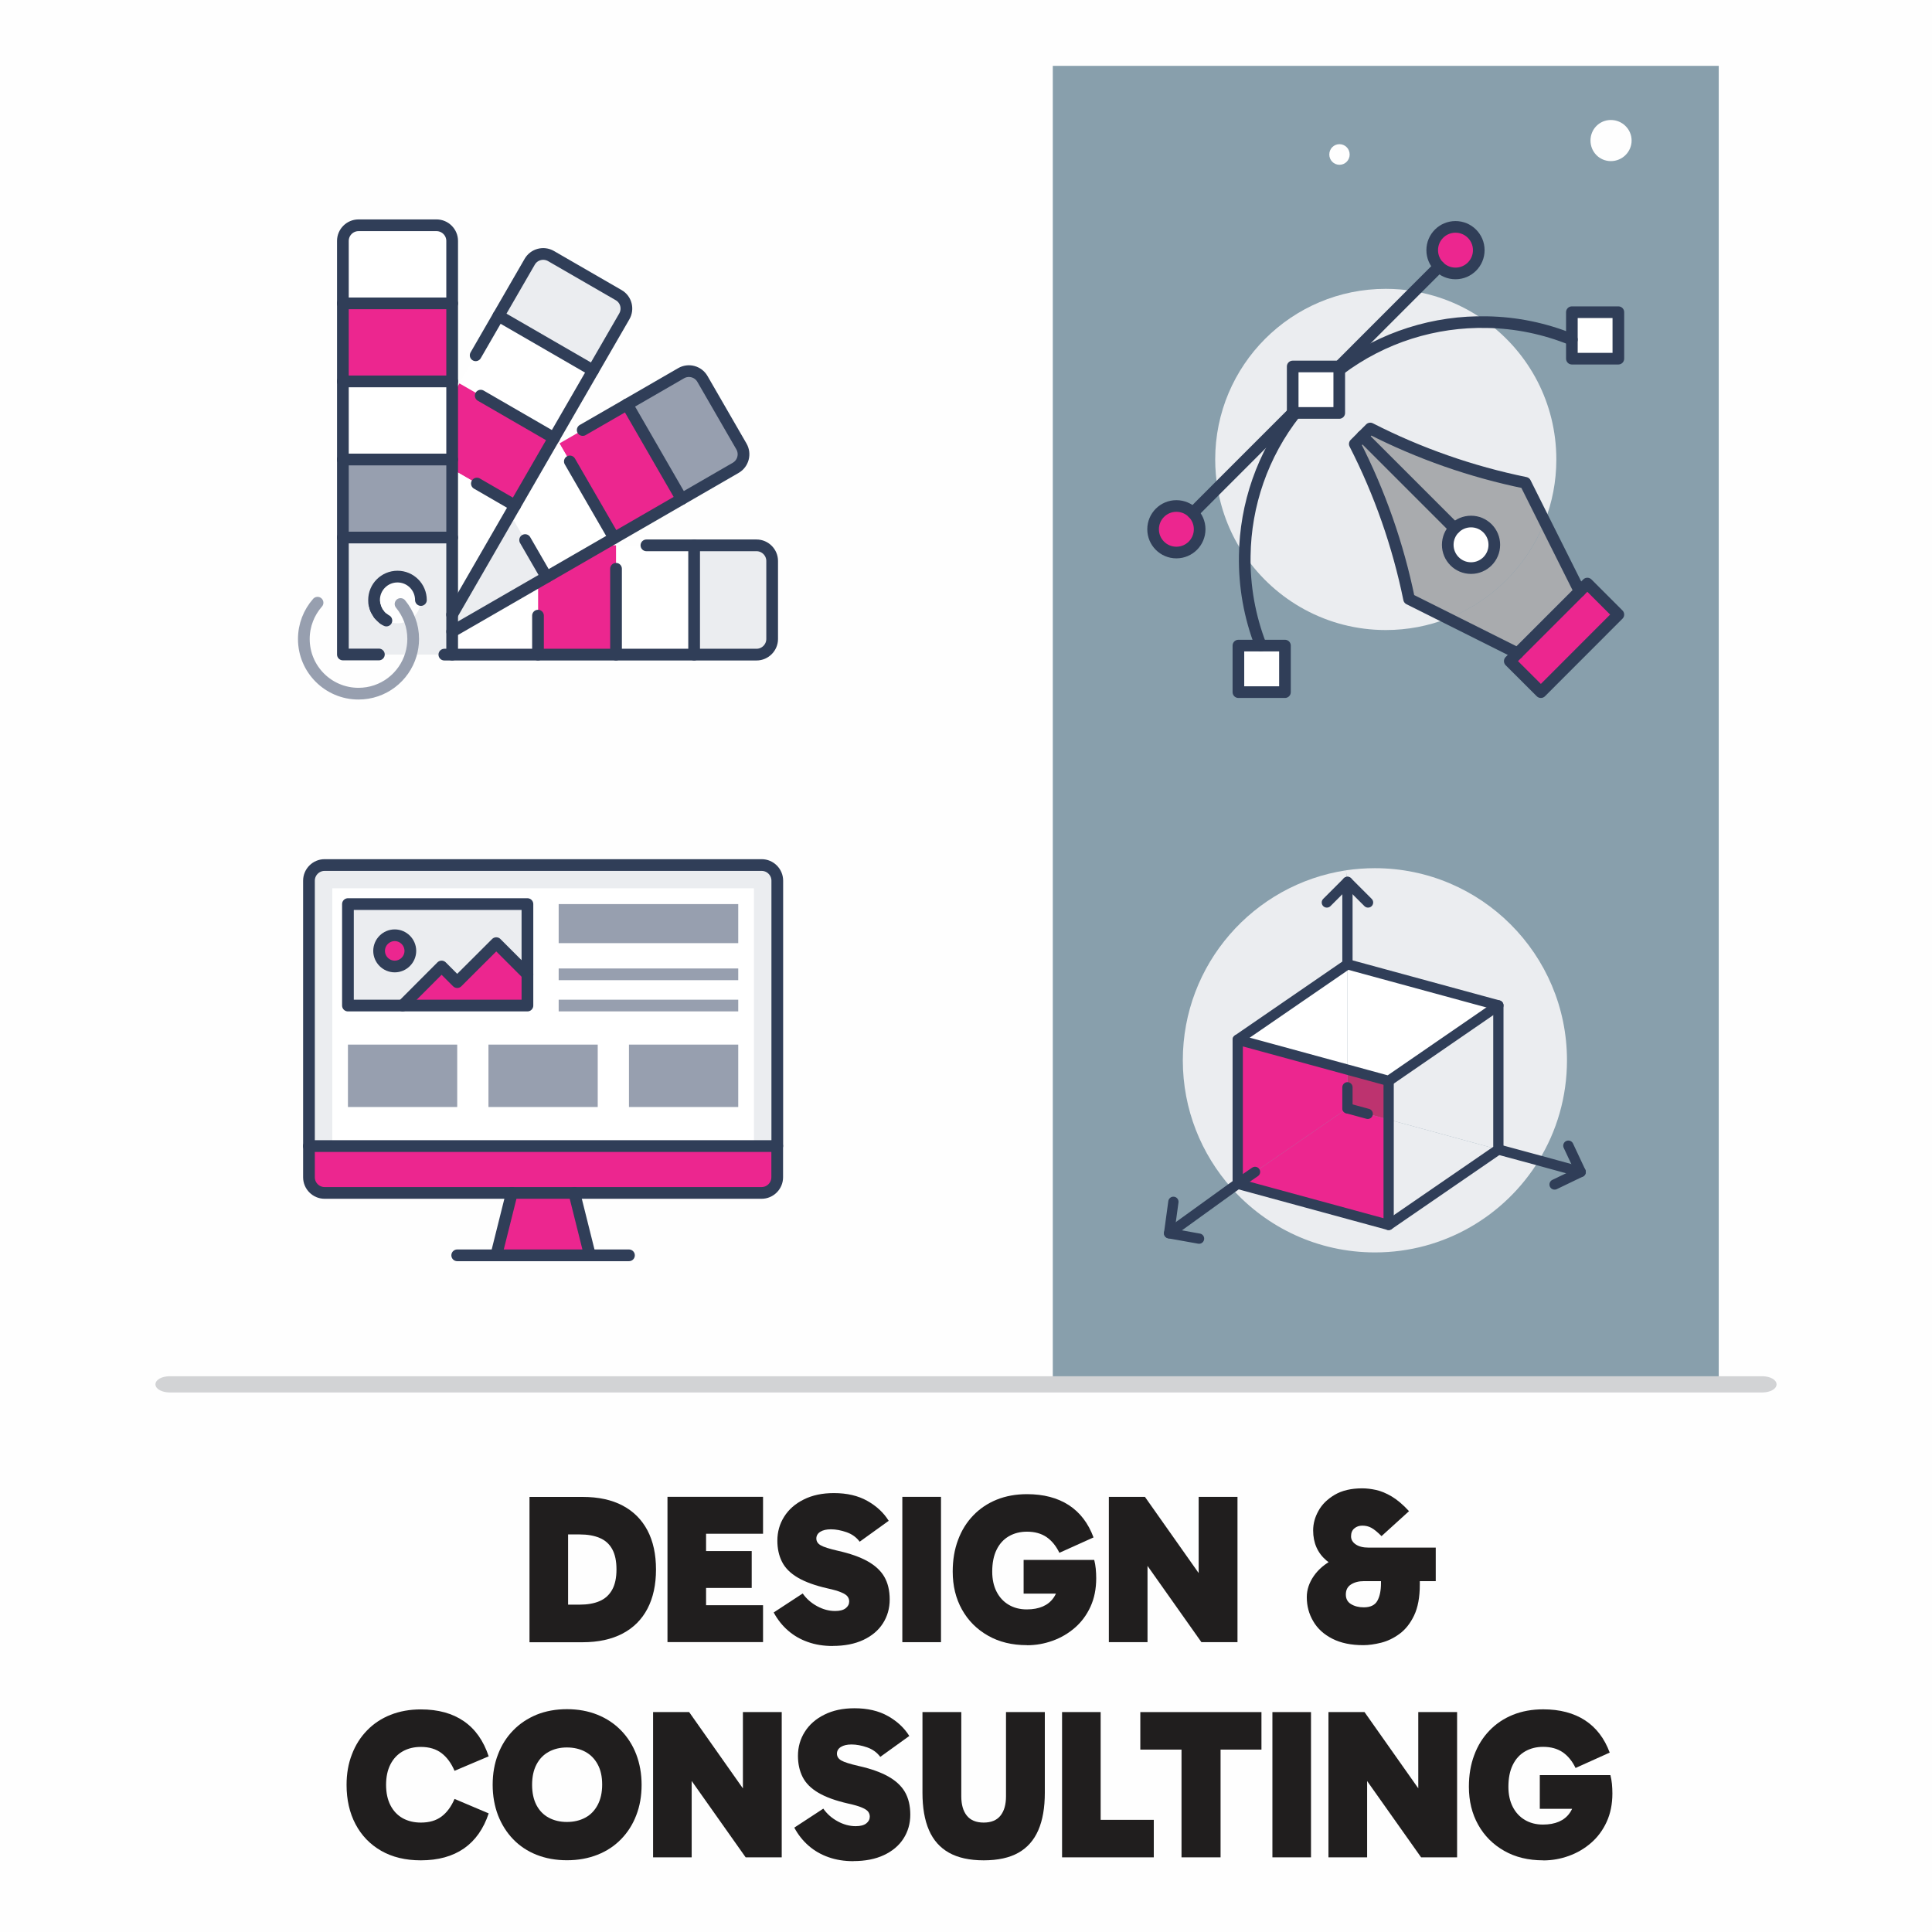 <?xml version="1.0" encoding="UTF-8"?>
<!DOCTYPE svg PUBLIC "-//W3C//DTD SVG 1.1//EN" "http://www.w3.org/Graphics/SVG/1.1/DTD/svg11.dtd">
<!-- Creator: CorelDRAW -->
<svg xmlns="http://www.w3.org/2000/svg" xml:space="preserve" width="5.208in" height="5.208in" version="1.1" style="shape-rendering:geometricPrecision; text-rendering:geometricPrecision; image-rendering:optimizeQuality; fill-rule:evenodd; clip-rule:evenodd"
viewBox="0 0 252.31 252.31"
 xmlns:xlink="http://www.w3.org/1999/xlink"
 xmlns:xodm="http://www.corel.com/coreldraw/odm/2003">
 <defs>
  <style type="text/css">
   <![CDATA[
    .str6 {stroke:#979FAF;stroke-width:1.53;stroke-linejoin:round;stroke-miterlimit:10}
    .str0 {stroke:#303E58;stroke-width:1.52;stroke-linecap:round;stroke-linejoin:round;stroke-miterlimit:10}
    .str2 {stroke:#303E58;stroke-width:1.53;stroke-linecap:round;stroke-linejoin:round;stroke-miterlimit:10}
    .str1 {stroke:#979FAF;stroke-width:1.53;stroke-linecap:round;stroke-linejoin:round;stroke-miterlimit:10}
    .str5 {stroke:#303E58;stroke-width:1.53;stroke-linecap:round;stroke-linejoin:round;stroke-miterlimit:10}
    .str3 {stroke:#303E58;stroke-width:1.34;stroke-linecap:round;stroke-linejoin:round;stroke-miterlimit:10}
    .str4 {stroke:#303E58;stroke-width:1.34;stroke-linecap:round;stroke-linejoin:round;stroke-miterlimit:10;stroke-dasharray:2.746 21.485}
    .fil9 {fill:none;fill-rule:nonzero}
    .fil0 {fill:#FEFEFE}
    .fil2 {fill:#FEFEFE;fill-rule:nonzero}
    .fil3 {fill:#D2D3D5;fill-rule:nonzero}
    .fil6 {fill:#A9ABAE;fill-rule:nonzero}
    .fil8 {fill:#EC268F;fill-rule:nonzero}
    .fil1 {fill:#889FAC;fill-rule:nonzero}
    .fil11 {fill:#BD336F;fill-rule:nonzero}
    .fil4 {fill:#201E1E;fill-rule:nonzero}
    .fil10 {fill:#979FAF;fill-rule:nonzero}
    .fil5 {fill:#EBEDF0;fill-rule:nonzero}
    .fil7 {fill:white;fill-rule:nonzero}
   ]]>
  </style>
 </defs>
 <g id="Layer_x0020_1">
  <rect class="fil0" x="0" y="-0" width="252.31" height="252.31"/>
  <polygon class="fil1" points="137.49,181.37 224.46,181.37 224.46,8.6 137.49,8.6 "/>
  <path class="fil2" d="M213.08 18.35c0,1.49 -1.22,2.69 -2.71,2.69 -1.49,0 -2.66,-1.2 -2.66,-2.69 0,-1.48 1.17,-2.68 2.66,-2.68 1.49,0 2.71,1.2 2.71,2.68z"/>
  <path class="fil3" d="M232.01 180.79c0,0.61 -0.84,1.06 -1.88,1.06l-207.95 0c-1.04,0 -1.88,-0.46 -1.88,-1.06 0,-0.61 0.84,-1.06 1.88,-1.06l207.95 0c1.04,0 1.88,0.46 1.88,1.06z"/>
  <path class="fil2" d="M176.26 20.18c0,0.73 -0.58,1.34 -1.33,1.34 -0.74,0 -1.33,-0.6 -1.33,-1.34 0,-0.75 0.58,-1.35 1.33,-1.35 0.74,0 1.33,0.6 1.33,1.35z"/>
  <path class="fil4" d="M69.15 214.46l0 -18.97 6.94 0c2.06,0 3.8,0.38 5.22,1.13 1.42,0.75 2.5,1.83 3.25,3.25 0.74,1.41 1.11,3.11 1.11,5.1 0,1.99 -0.37,3.69 -1.11,5.11 -0.74,1.42 -1.83,2.51 -3.26,3.26 -1.43,0.75 -3.18,1.13 -5.24,1.13l-6.91 0zm5.04 -2.67l-2.2 -2.23 3.68 0c1.04,0 1.92,-0.15 2.63,-0.46 0.72,-0.31 1.26,-0.8 1.64,-1.48 0.38,-0.68 0.57,-1.56 0.57,-2.66 0,-1.1 -0.19,-1.98 -0.56,-2.65 -0.37,-0.67 -0.91,-1.16 -1.63,-1.46 -0.72,-0.31 -1.59,-0.46 -2.63,-0.46l-3.9 0 2.4 -1.31 0 12.7z"/>
  <path id="_1" class="fil4" d="M90.26 207.38l0 -4.82 7.91 0 0 4.82 -7.91 0zm-0.08 -7.08l2.03 -2.23 0 14.15 -2.17 -2.59 9.61 0 0 4.82 -12.48 0 0 -18.97 12.48 0 0 4.82 -9.47 0z"/>
  <path id="_2" class="fil4" d="M108.76 214.96c-1.19,0 -2.27,-0.17 -3.25,-0.52 -0.98,-0.34 -1.84,-0.84 -2.59,-1.49 -0.75,-0.65 -1.38,-1.44 -1.88,-2.37l3.79 -2.48c0.48,0.69 1.11,1.24 1.88,1.66 0.77,0.42 1.56,0.63 2.35,0.63 0.61,0 1.07,-0.12 1.38,-0.36 0.31,-0.24 0.46,-0.54 0.46,-0.89 0,-0.24 -0.07,-0.45 -0.21,-0.64 -0.14,-0.19 -0.41,-0.37 -0.82,-0.54 -0.41,-0.18 -1,-0.35 -1.78,-0.52 -1.63,-0.37 -2.93,-0.84 -3.9,-1.41 -0.97,-0.57 -1.65,-1.25 -2.06,-2.06 -0.41,-0.81 -0.61,-1.73 -0.61,-2.77 0,-1.15 0.3,-2.2 0.89,-3.13 0.59,-0.94 1.44,-1.69 2.55,-2.24 1.11,-0.56 2.42,-0.84 3.94,-0.84 1.71,0 3.17,0.34 4.37,1.02 1.21,0.68 2.14,1.55 2.79,2.6l-3.79 2.73c-0.43,-0.58 -1,-0.99 -1.71,-1.24 -0.72,-0.25 -1.4,-0.38 -2.05,-0.38 -0.58,0 -1.04,0.11 -1.38,0.32 -0.34,0.21 -0.52,0.51 -0.52,0.88 0,0.37 0.19,0.67 0.57,0.89 0.38,0.22 1.14,0.46 2.27,0.72 1.56,0.35 2.84,0.8 3.83,1.35 0.99,0.55 1.73,1.23 2.2,2.03 0.47,0.81 0.71,1.8 0.71,2.97 0,1.17 -0.3,2.21 -0.89,3.13 -0.59,0.92 -1.45,1.64 -2.56,2.16 -1.11,0.52 -2.44,0.78 -3.98,0.78z"/>
  <polygon id="_3" class="fil4" points="122.89,214.46 117.84,214.46 117.84,195.48 122.89,195.48 "/>
  <path id="_4" class="fil4" d="M134.11 214.85c-1.93,0 -3.63,-0.41 -5.08,-1.24 -1.46,-0.83 -2.59,-1.96 -3.4,-3.41 -0.81,-1.45 -1.21,-3.1 -1.21,-4.96 0,-1.52 0.23,-2.9 0.7,-4.14 0.46,-1.24 1.12,-2.3 1.98,-3.19 0.85,-0.89 1.88,-1.58 3.06,-2.06 1.19,-0.48 2.51,-0.72 3.96,-0.72 2.17,0 3.99,0.48 5.46,1.43 1.47,0.96 2.54,2.36 3.23,4.22l-4.46 2.01c-0.43,-0.89 -0.98,-1.57 -1.67,-2.05 -0.69,-0.47 -1.54,-0.71 -2.56,-0.71 -0.89,0 -1.68,0.2 -2.37,0.6 -0.69,0.4 -1.22,0.98 -1.6,1.76 -0.38,0.77 -0.57,1.72 -0.57,2.86 0,1 0.19,1.88 0.57,2.62 0.38,0.74 0.91,1.31 1.59,1.71 0.68,0.4 1.46,0.6 2.35,0.6 0.82,0 1.51,-0.13 2.09,-0.38 0.58,-0.25 1.04,-0.62 1.39,-1.11 0.35,-0.49 0.59,-1.11 0.7,-1.85l1.76 1.28 -6.35 0 0 -4.4 9.22 0c0.09,0.35 0.16,0.73 0.2,1.14 0.04,0.41 0.06,0.83 0.06,1.25 0,1.39 -0.25,2.63 -0.75,3.72 -0.5,1.09 -1.18,2 -2.03,2.74 -0.85,0.74 -1.82,1.31 -2.9,1.7 -1.08,0.39 -2.19,0.59 -3.34,0.59z"/>
  <polygon id="_5" class="fil4" points="156.9,214.46 147.96,201.81 149.86,201.31 149.86,214.46 144.81,214.46 144.81,195.48 149.52,195.48 158.44,208.13 156.54,208.63 156.54,195.48 161.61,195.48 161.61,214.46 "/>
  <path id="_6" class="fil4" d="M187.49 206.49l-9.39 0c-0.65,0 -1.2,0.14 -1.66,0.43 -0.46,0.29 -0.68,0.73 -0.68,1.32 0,0.56 0.23,0.98 0.68,1.25 0.46,0.28 1.01,0.42 1.66,0.42 0.87,0 1.47,-0.29 1.78,-0.86 0.32,-0.58 0.47,-1.35 0.47,-2.31l0 -2.54 5.07 0 0 2.76c0,1.63 -0.25,2.97 -0.74,4 -0.49,1.03 -1.12,1.83 -1.89,2.4 -0.77,0.57 -1.58,0.96 -2.42,1.17 -0.85,0.21 -1.62,0.32 -2.33,0.32 -1.6,0 -2.94,-0.28 -4.04,-0.84 -1.1,-0.56 -1.93,-1.31 -2.49,-2.27 -0.57,-0.96 -0.85,-2.01 -0.85,-3.16 0,-0.97 0.31,-1.89 0.92,-2.77 0.61,-0.88 1.48,-1.61 2.59,-2.17 1.11,-0.57 2.43,-0.85 3.96,-0.85l-0.31 2.48c-1.91,0 -3.45,-0.49 -4.6,-1.48 -1.15,-0.98 -1.73,-2.29 -1.73,-3.93 0,-0.87 0.23,-1.73 0.7,-2.56 0.46,-0.84 1.17,-1.53 2.12,-2.09 0.95,-0.56 2.15,-0.84 3.59,-0.84 0.56,0 1.16,0.07 1.8,0.21 0.64,0.14 1.32,0.42 2.05,0.85 0.72,0.43 1.48,1.07 2.26,1.92l-3.59 3.26c-0.54,-0.54 -0.98,-0.9 -1.34,-1.09 -0.35,-0.19 -0.74,-0.28 -1.17,-0.28 -0.41,0 -0.76,0.12 -1.04,0.36 -0.29,0.24 -0.43,0.59 -0.43,1.03 0,0.43 0.2,0.78 0.61,1.06 0.41,0.28 0.97,0.42 1.67,0.42l8.78 0 0 4.37z"/>
  <path id="_7" class="fil4" d="M54.95 242.95c-2.01,0 -3.73,-0.42 -5.18,-1.25 -1.45,-0.84 -2.56,-1.99 -3.34,-3.47 -0.78,-1.48 -1.17,-3.19 -1.17,-5.14 0,-1.45 0.23,-2.78 0.7,-3.98 0.46,-1.21 1.12,-2.25 1.98,-3.13 0.85,-0.88 1.88,-1.56 3.06,-2.03 1.19,-0.47 2.51,-0.71 3.96,-0.71 2.27,0 4.14,0.52 5.63,1.55 1.49,1.03 2.56,2.56 3.23,4.58l-4.46 1.89c-0.43,-1 -0.99,-1.77 -1.7,-2.31 -0.71,-0.54 -1.61,-0.81 -2.7,-0.81 -0.89,0 -1.68,0.19 -2.37,0.58 -0.69,0.39 -1.22,0.96 -1.6,1.7 -0.38,0.74 -0.57,1.63 -0.57,2.67 0,1.04 0.19,1.93 0.57,2.67 0.38,0.74 0.91,1.3 1.6,1.69 0.69,0.38 1.48,0.57 2.37,0.57 1.1,0 2,-0.26 2.7,-0.79 0.71,-0.53 1.27,-1.3 1.7,-2.3l4.46 1.89c-0.67,2.02 -1.75,3.55 -3.23,4.58 -1.49,1.03 -3.36,1.55 -5.63,1.55z"/>
  <path id="_8" class="fil4" d="M64.34 233.09c0,-1.45 0.23,-2.78 0.7,-3.98 0.46,-1.21 1.12,-2.25 1.98,-3.13 0.85,-0.88 1.88,-1.56 3.06,-2.05 1.19,-0.48 2.51,-0.72 3.96,-0.72 1.45,0 2.77,0.24 3.97,0.72 1.2,0.48 2.23,1.17 3.09,2.05 0.86,0.88 1.53,1.93 1.99,3.13 0.46,1.21 0.7,2.54 0.7,3.98 0,1.45 -0.23,2.78 -0.7,3.98 -0.46,1.21 -1.13,2.25 -1.99,3.13 -0.86,0.88 -1.89,1.56 -3.09,2.03 -1.2,0.47 -2.52,0.71 -3.97,0.71 -1.45,0 -2.77,-0.24 -3.96,-0.71 -1.19,-0.47 -2.21,-1.15 -3.06,-2.03 -0.85,-0.88 -1.51,-1.93 -1.98,-3.13 -0.46,-1.21 -0.7,-2.54 -0.7,-3.98zm5.15 0c0,1.04 0.19,1.92 0.57,2.65 0.38,0.72 0.91,1.27 1.6,1.64 0.69,0.37 1.48,0.56 2.37,0.56 0.91,0 1.71,-0.19 2.4,-0.56 0.69,-0.37 1.23,-0.92 1.62,-1.66 0.39,-0.73 0.59,-1.62 0.59,-2.66 0,-1.04 -0.19,-1.92 -0.59,-2.65 -0.39,-0.72 -0.93,-1.27 -1.62,-1.64 -0.69,-0.37 -1.49,-0.56 -2.4,-0.56 -0.89,0 -1.68,0.19 -2.37,0.57 -0.69,0.38 -1.22,0.93 -1.6,1.66 -0.38,0.72 -0.57,1.61 -0.57,2.65z"/>
  <polygon id="_9" class="fil4" points="97.38,242.56 88.44,229.91 90.33,229.41 90.33,242.56 85.29,242.56 85.29,223.59 90,223.59 98.91,236.24 97.02,236.74 97.02,223.59 102.09,223.59 102.09,242.56 "/>
  <path id="_10" class="fil4" d="M111.45 243.06c-1.19,0 -2.27,-0.17 -3.25,-0.52 -0.98,-0.34 -1.84,-0.84 -2.59,-1.49 -0.75,-0.65 -1.38,-1.44 -1.88,-2.37l3.79 -2.48c0.48,0.69 1.11,1.24 1.88,1.66 0.77,0.42 1.56,0.63 2.35,0.63 0.61,0 1.07,-0.12 1.38,-0.36 0.31,-0.24 0.46,-0.54 0.46,-0.89 0,-0.24 -0.07,-0.45 -0.21,-0.64 -0.14,-0.19 -0.41,-0.37 -0.82,-0.54 -0.41,-0.18 -1,-0.35 -1.78,-0.52 -1.63,-0.37 -2.93,-0.84 -3.9,-1.41 -0.97,-0.57 -1.65,-1.25 -2.06,-2.06 -0.41,-0.81 -0.61,-1.73 -0.61,-2.77 0,-1.15 0.3,-2.2 0.89,-3.13 0.59,-0.94 1.44,-1.69 2.55,-2.24 1.11,-0.56 2.42,-0.84 3.94,-0.84 1.71,0 3.17,0.34 4.37,1.02 1.21,0.68 2.14,1.55 2.79,2.6l-3.79 2.73c-0.43,-0.58 -1,-0.99 -1.71,-1.24 -0.72,-0.25 -1.4,-0.38 -2.05,-0.38 -0.58,0 -1.04,0.11 -1.38,0.32 -0.34,0.21 -0.52,0.51 -0.52,0.88 0,0.37 0.19,0.67 0.57,0.89 0.38,0.22 1.14,0.46 2.27,0.72 1.56,0.35 2.84,0.8 3.83,1.35 0.99,0.55 1.73,1.23 2.2,2.03 0.47,0.81 0.71,1.8 0.71,2.97 0,1.17 -0.3,2.21 -0.89,3.13 -0.59,0.92 -1.45,1.64 -2.56,2.16 -1.11,0.52 -2.44,0.78 -3.98,0.78z"/>
  <path id="_11" class="fil4" d="M128.47 242.95c-1.84,0 -3.35,-0.33 -4.53,-0.99 -1.18,-0.66 -2.05,-1.64 -2.62,-2.95 -0.57,-1.31 -0.85,-2.94 -0.85,-4.89l0 -10.53 5.07 0 0 11c0,1.08 0.24,1.92 0.72,2.52 0.48,0.6 1.22,0.91 2.2,0.91 0.98,0 1.72,-0.3 2.2,-0.91 0.48,-0.6 0.72,-1.44 0.72,-2.52l0 -11 5.07 0 0 10.53c0,1.95 -0.28,3.58 -0.85,4.89 -0.57,1.31 -1.43,2.29 -2.6,2.95 -1.17,0.66 -2.68,0.99 -4.54,0.99z"/>
  <polygon id="_12" class="fil4" points="150.68,242.56 138.7,242.56 138.7,223.59 143.74,223.59 143.74,240.03 142.18,237.66 150.68,237.66 "/>
  <path id="_13" class="fil4" d="M154.3 242.56l0 -17.19 5.1 0 0 17.19 -5.1 0zm-5.38 -14.07l0 -4.9 15.82 0 0 4.9 -15.82 0z"/>
  <polygon id="_14" class="fil4" points="171.21,242.56 166.17,242.56 166.17,223.59 171.21,223.59 "/>
  <polygon id="_15" class="fil4" points="185.59,242.56 176.64,229.91 178.54,229.41 178.54,242.56 173.49,242.56 173.49,223.59 178.2,223.59 187.12,236.24 185.22,236.74 185.22,223.59 190.29,223.59 190.29,242.56 "/>
  <path id="_16" class="fil4" d="M201.52 242.95c-1.93,0 -3.63,-0.41 -5.08,-1.24 -1.46,-0.83 -2.59,-1.96 -3.4,-3.41 -0.81,-1.45 -1.21,-3.1 -1.21,-4.96 0,-1.52 0.23,-2.9 0.7,-4.14 0.46,-1.24 1.12,-2.3 1.98,-3.19 0.85,-0.89 1.88,-1.58 3.06,-2.06 1.19,-0.48 2.51,-0.72 3.96,-0.72 2.17,0 3.99,0.48 5.46,1.43 1.47,0.96 2.54,2.36 3.23,4.22l-4.46 2.01c-0.43,-0.89 -0.98,-1.57 -1.67,-2.05 -0.69,-0.47 -1.54,-0.71 -2.56,-0.71 -0.89,0 -1.68,0.2 -2.37,0.6 -0.69,0.4 -1.22,0.98 -1.6,1.76 -0.38,0.77 -0.57,1.72 -0.57,2.86 0,1 0.19,1.88 0.57,2.62 0.38,0.74 0.91,1.31 1.59,1.71 0.68,0.4 1.46,0.6 2.35,0.6 0.82,0 1.51,-0.13 2.09,-0.38 0.58,-0.25 1.04,-0.62 1.39,-1.11 0.35,-0.49 0.59,-1.11 0.7,-1.85l1.76 1.28 -6.35 0 0 -4.4 9.22 0c0.09,0.35 0.16,0.73 0.2,1.14 0.04,0.41 0.06,0.83 0.06,1.25 0,1.39 -0.25,2.63 -0.75,3.72 -0.5,1.09 -1.18,2 -2.03,2.74 -0.85,0.74 -1.82,1.31 -2.9,1.7 -1.08,0.39 -2.19,0.59 -3.34,0.59z"/>
  <g id="_3019874881776">
   <path class="fil5" d="M203.25 60.01c0,2.86 -0.54,5.59 -1.52,8.1l-2.53 -5.06c-7.04,-1.44 -13.85,-3.82 -20.25,-7.09l-1.01 1.01 -1.01 1.01c3.27,6.4 5.65,13.22 7.09,20.25l5.06 2.53c-2.51,0.98 -5.25,1.52 -8.1,1.52 -7.65,0 -14.4,-3.86 -18.41,-9.72 0.09,-6.6 2.3,-13.17 6.59,-18.63l5.74 0 0 -5.64c5.68,-4.29 12.51,-6.37 19.29,-6.22 5.5,4.05 9.06,10.57 9.06,17.93z"/>
   <path class="fil5" d="M184.71 38.04l-9.81 9.81 -6.08 0 0 6.08 -9.81 9.81c-0.2,-1.22 -0.31,-2.46 -0.31,-3.74 0,-12.3 9.97,-22.28 22.28,-22.28 1.28,0 2.52,0.11 3.74,0.31z"/>
   <path class="fil6" d="M177.93 56.97l1.01 -1.01c6.4,3.27 13.22,5.65 20.25,7.09l2.53 5.06c-2.26,5.78 -6.88,10.4 -12.66,12.66l-5.06 -2.53c-1.44,-7.04 -3.82,-13.85 -7.09,-20.25l1.01 -1.01zm12.03 12.03c-0.55,0.55 -0.89,1.31 -0.89,2.15 0,1.68 1.36,3.04 3.04,3.04 1.68,0 3.04,-1.36 3.04,-3.04 0,-1.68 -1.36,-3.04 -3.04,-3.04 -0.84,0 -1.6,0.34 -2.15,0.89z"/>
   <path class="fil6" d="M201.73 68.11l4.56 9.11 -8.1 8.1 -9.11 -4.56c5.78,-2.26 10.4,-6.88 12.66,-12.66z"/>
   <path class="fil5" d="M169.15 53.93c-4.29,5.46 -6.5,12.03 -6.59,18.63 -1.77,-2.59 -3.01,-5.59 -3.55,-8.82l9.81 -9.81 0.33 0z"/>
   <path class="fil5" d="M174.9 47.86l9.81 -9.81c3.5,0.59 6.73,1.99 9.48,4.03 -6.78,-0.15 -13.61,1.92 -19.29,6.22l0 -0.44z"/>
   <polygon class="fil7" points="211.35,40.77 211.35,46.84 205.28,46.84 205.28,40.77 "/>
   <polygon class="fil8" points="211.35,80.26 201.23,90.39 197.17,86.34 198.19,85.32 206.29,77.22 207.3,76.21 "/>
   <path class="fil7" d="M192.11 68.11c1.68,0 3.04,1.36 3.04,3.04 0,1.68 -1.36,3.04 -3.04,3.04 -1.68,0 -3.04,-1.36 -3.04,-3.04 0,-0.84 0.34,-1.6 0.89,-2.15 0.55,-0.55 1.31,-0.89 2.15,-0.89z"/>
   <path class="fil8" d="M190.09 29.63c1.68,0 3.04,1.36 3.04,3.04 0,1.68 -1.36,3.04 -3.04,3.04 -0.84,0 -1.6,-0.34 -2.15,-0.89 -0.55,-0.55 -0.89,-1.31 -0.89,-2.15 0,-1.68 1.36,-3.04 3.04,-3.04z"/>
   <polygon class="fil7" points="174.9,48.29 174.9,53.93 168.82,53.93 168.82,47.86 174.9,47.86 "/>
   <polygon class="fil7" points="167.81,84.31 167.81,90.39 161.73,90.39 161.73,84.31 164.66,84.31 "/>
   <path class="fil8" d="M155.78 66.98c0.55,0.55 0.89,1.31 0.89,2.15 0,1.68 -1.36,3.04 -3.04,3.04 -1.68,0 -3.04,-1.36 -3.04,-3.04 0,-1.68 1.36,-3.04 3.04,-3.04 0.84,0 1.6,0.34 2.15,0.89z"/>
   <polygon class="fil9 str0" points="174.9,48.29 174.9,53.93 168.82,53.93 168.82,47.86 174.9,47.86 "/>
   <polygon class="fil9 str0" points="167.81,90.39 161.73,90.39 161.73,84.31 167.81,84.31 "/>
   <polygon class="fil9 str0" points="211.35,46.84 205.28,46.84 205.28,40.77 211.35,40.77 "/>
   <path class="fil9 str0" d="M193.12 32.67c0,-1.68 -1.36,-3.04 -3.04,-3.04 -1.68,0 -3.04,1.36 -3.04,3.04 0,0.84 0.34,1.6 0.89,2.15 0.55,0.55 1.31,0.89 2.15,0.89 1.68,0 3.04,-1.36 3.04,-3.04z"/>
   <path class="fil9 str0" d="M195.15 71.15c0,-1.68 -1.36,-3.04 -3.04,-3.04 -0.84,0 -1.6,0.34 -2.15,0.89 -0.55,0.55 -0.89,1.31 -0.89,2.15 0,1.68 1.36,3.04 3.04,3.04 1.68,0 3.04,-1.36 3.04,-3.04z"/>
   <path class="fil9 str0" d="M156.67 69.12c0,-0.84 -0.34,-1.6 -0.89,-2.15 -0.55,-0.55 -1.31,-0.89 -2.15,-0.89 -1.68,0 -3.04,1.36 -3.04,3.04 0,1.68 1.36,3.04 3.04,3.04 1.68,0 3.04,-1.36 3.04,-3.04z"/>
   <polyline class="fil9 str0" points="168.82,53.93 159.01,63.74 155.78,66.98 "/>
   <polyline class="fil9 str0" points="187.94,34.81 184.71,38.04 174.9,47.86 "/>
   <path class="fil9 str0" d="M174.9 48.29c5.68,-4.29 12.51,-6.37 19.29,-6.22 3.78,0.06 7.54,0.83 11.09,2.28"/>
   <path class="fil9 str0" d="M164.66 84.31c-1.47,-3.77 -2.17,-7.76 -2.1,-11.75 0.09,-6.6 2.3,-13.17 6.59,-18.63"/>
   <polygon class="fil9 str0" points="206.29,77.22 207.3,76.21 211.35,80.26 201.23,90.39 197.17,86.34 198.19,85.32 "/>
   <path class="fil9 str0" d="M198.19 85.32l-9.11 -4.56 -5.06 -2.53c-1.44,-7.04 -3.82,-13.85 -7.09,-20.25l1.01 -1.01 1.01 -1.01c6.4,3.27 13.22,5.65 20.25,7.09l2.53 5.06 4.56 9.11"/>
   <line class="fil9 str0" x1="189.96" y1="69" x2="177.93" y2= "56.97" />
  </g>
  <g id="_3019874868288">
   <path class="fil5" d="M100.84 73.26l0 10.19c0,1.12 -0.92,2.04 -2.04,2.04l-8.15 0 0 -14.27 8.15 0c1.12,0 2.04,0.92 2.04,2.04z"/>
   <path class="fil10" d="M96.83 58.31c0.56,0.98 0.22,2.22 -0.74,2.78l-7.06 4.08 -7.14 -12.35 7.06 -4.08c0.97,-0.56 2.22,-0.23 2.78,0.74l5.1 8.83z"/>
   <polygon class="fil7" points="90.65,71.22 90.65,85.49 80.45,85.49 80.45,71.22 84.41,71.22 84.65,71.22 "/>
   <polygon class="fil8" points="81.89,52.81 89.02,65.17 80.2,70.26 74.42,60.26 73.06,57.91 76.1,56.16 "/>
   <path class="fil5" d="M80.79 38.53c0.98,0.56 1.3,1.81 0.74,2.78l-4.08 7.06 -12.35 -7.14 4.08 -7.06c0.56,-0.97 1.8,-1.3 2.78,-0.74l8.83 5.1z"/>
   <polygon class="fil8" points="80.45,74.28 80.45,85.49 70.26,85.49 70.26,76 71.37,75.36 78.54,71.22 80.45,71.22 "/>
   <polygon class="fil7" points="74.42,60.26 80.2,70.26 78.54,71.22 71.37,75.36 68.58,70.53 66.62,67.14 67.26,66.03 71.4,58.87 73.06,57.91 "/>
   <polygon class="fil7" points="77.45,48.38 72.36,57.21 62.78,51.67 60,50.07 62.12,46.4 65.1,41.24 "/>
   <polygon class="fil8" points="72.36,57.21 71.4,58.87 67.26,66.03 62.28,63.15 61.73,62.83 59.05,61.28 59.05,60.01 59.05,51.73 60,50.07 62.78,51.67 "/>
   <polygon class="fil5" points="68.58,70.53 71.37,75.36 70.26,76 59.05,82.47 59.05,80.26 66.62,67.14 "/>
   <polygon class="fil7" points="70.26,80.4 70.26,85.49 59.05,85.49 59.05,82.47 70.26,76 "/>
   <polygon class="fil7" points="67.26,66.03 66.62,67.14 59.05,80.26 59.05,61.28 61.73,62.83 62.28,63.15 "/>
   <path class="fil5" d="M53.65 85.49l-8.88 0 0 -15.29 14.27 0 0 10.06 0 2.21 0 3.02 -1.02 0 -4.37 0zm-0.15 -4.53c0.89,-0.53 1.47,-1.5 1.47,-2.61 0,-1.69 -1.37,-3.06 -3.06,-3.06 -1.69,0 -3.06,1.37 -3.06,3.06 0,0.17 0.01,0.34 0.04,0.5 0.01,0.07 0.03,0.14 0.05,0.21 0.01,0.07 0.03,0.13 0.05,0.19 0.04,0.13 0.08,0.25 0.14,0.38 0.05,0.1 0.1,0.2 0.16,0.31 0.05,0.09 0.11,0.17 0.17,0.25 0.18,0.24 0.41,0.47 0.66,0.64 0.1,0.07 0.2,0.14 0.32,0.2 0.43,0.23 0.93,0.37 1.46,0.37 0.58,0 1.13,-0.16 1.59,-0.45z"/>
   <polygon class="fil10" points="59.05,61.28 59.05,70.2 44.77,70.2 44.77,60.01 59.05,60.01 "/>
   <polygon class="fil7" points="59.05,51.73 59.05,60.01 44.77,60.01 44.77,49.81 59.05,49.81 "/>
   <polygon class="fil8" points="59.05,39.62 59.05,49.81 44.77,49.81 44.77,39.62 "/>
   <path class="fil7" d="M59.05 31.47l0 8.15 -14.27 0 0 -8.15c0,-1.12 0.92,-2.04 2.04,-2.04l10.19 0c1.12,0 2.04,0.92 2.04,2.04z"/>
   <path class="fil9 str1" d="M41.47 78.71c-1.11,1.26 -1.79,2.92 -1.79,4.74 0,3.94 3.19,7.14 7.14,7.14 3.24,0 5.96,-2.15 6.84,-5.1 0.19,-0.64 0.3,-1.33 0.3,-2.04 0,-0.88 -0.15,-1.71 -0.45,-2.49 -0.29,-0.76 -0.69,-1.47 -1.2,-2.08"/>
   <path class="fil9 str2" d="M50.14 80.84c0.1,0.08 0.2,0.14 0.32,0.2"/>
   <path class="fil9 str2" d="M49.14 79.64c0.05,0.1 0.1,0.2 0.16,0.31 0.05,0.08 0.11,0.17 0.17,0.25"/>
   <path class="fil9 str2" d="M48.89 78.86c0.01,0.07 0.03,0.14 0.05,0.21 0.01,0.07 0.03,0.13 0.05,0.19"/>
   <path class="fil9 str2" d="M58.03 85.49l1.02 0 0 -54.03c0,-1.12 -0.92,-2.04 -2.04,-2.04l-10.19 0c-1.12,0 -2.04,0.92 -2.04,2.04l0 8.15 0 10.19 0 10.19 0 10.19 0 15.29 4.7 0"/>
   <line class="fil9 str2" x1="44.77" y1="39.62" x2="59.05" y2= "39.62" />
   <line class="fil9 str2" x1="44.77" y1="49.81" x2="59.05" y2= "49.81" />
   <line class="fil9 str2" x1="44.77" y1="60.01" x2="59.05" y2= "60.01" />
   <line class="fil9 str2" x1="44.77" y1="70.2" x2="59.05" y2= "70.2" />
   <path class="fil9 str2" d="M62.12 46.4l2.98 -5.16 4.08 -7.06c0.56,-0.97 1.8,-1.3 2.78,-0.74l8.83 5.1c0.98,0.56 1.3,1.81 0.74,2.78l-4.08 7.06 -5.1 8.83 -0.96 1.66 -4.14 7.17 -0.64 1.11 -7.57 13.12"/>
   <line class="fil9 str2" x1="65.1" y1="41.24" x2="77.45" y2= "48.38" />
   <line class="fil9 str2" x1="62.78" y1="51.67" x2="72.36" y2= "57.21" />
   <line class="fil9 str2" x1="67.26" y1="66.03" x2="62.28" y2= "63.15" />
   <path class="fil9 str2" d="M76.1 56.16l5.79 -3.34 7.06 -4.08c0.97,-0.56 2.22,-0.23 2.78,0.74l5.1 8.83c0.56,0.98 0.22,2.22 -0.74,2.78l-7.06 4.08 -8.83 5.1 -1.66 0.96 -7.17 4.14 -1.11 0.64 -11.21 6.47"/>
   <line class="fil9 str2" x1="81.89" y1="52.81" x2="89.02" y2= "65.17" />
   <line class="fil9 str2" x1="74.42" y1="60.26" x2="80.2" y2= "70.26" />
   <line class="fil9 str2" x1="71.37" y1="75.36" x2="68.58" y2= "70.53" />
   <path class="fil9 str2" d="M59.05 85.49l39.75 0c1.12,0 2.04,-0.92 2.04,-2.04l0 -10.19c0,-1.12 -0.92,-2.04 -2.04,-2.04l-8.15 0 -5.99 0 -0.24 0"/>
   <line class="fil9 str2" x1="90.65" y1="71.22" x2="90.65" y2= "85.49" />
   <line class="fil9 str2" x1="80.45" y1="85.49" x2="80.45" y2= "74.28" />
   <line class="fil9 str2" x1="70.26" y1="85.49" x2="70.26" y2= "80.4" />
   <path class="fil9 str2" d="M49.47 80.2c0.18,0.24 0.41,0.47 0.66,0.64"/>
   <path class="fil9 str2" d="M48.99 79.26c0.04,0.13 0.08,0.25 0.14,0.38"/>
   <path class="fil9 str2" d="M54.97 78.36c0,-1.69 -1.37,-3.06 -3.06,-3.06 -1.69,0 -3.06,1.37 -3.06,3.06 0,0.17 0.01,0.34 0.04,0.5"/>
  </g>
  <g id="_3021598761824">
   <path class="fil5" d="M160.84 155.17c-3.96,-4.44 -6.37,-10.29 -6.37,-16.7 0,-12.56 9.25,-22.98 21.31,-24.81l0.2 1.51 0 10.75 -14.34 9.86 0 18.82 -0.8 0.57z"/>
   <polygon class="fil5" points="195.68,131.3 195.68,150.12 181.35,146.21 181.35,141.16 "/>
   <path class="fil5" d="M175.97 115.17l-0.2 -1.51c1.23,-0.18 2.49,-0.28 3.78,-0.28 13.85,0 25.09,11.24 25.09,25.09 0,4.79 -1.34,9.27 -3.68,13.08l-5.28 -1.43 0 -18.82 -19.71 -5.38 0 -10.75z"/>
   <polygon class="fil5" points="195.68,150.12 181.35,159.97 181.35,146.21 "/>
   <path class="fil5" d="M179.56 163.56c-7.44,0 -14.12,-3.24 -18.72,-8.39l0.8 -0.57 19.71 5.38 14.34 -9.86 5.28 1.43c-4.41,7.2 -12.35,12.01 -21.4,12.01z"/>
   <polygon class="fil7" points="175.97,125.93 175.97,139.69 161.64,135.78 "/>
   <polygon class="fil7" points="195.68,131.3 181.35,141.16 175.97,139.69 175.97,125.93 "/>
   <polygon class="fil11" points="181.35,141.16 181.35,146.21 175.97,144.74 175.97,139.69 "/>
   <polygon class="fil8" points="175.97,139.69 175.97,144.74 161.64,154.6 161.64,135.78 "/>
   <polygon class="fil8" points="181.35,146.21 181.35,159.97 161.64,154.6 175.97,144.74 "/>
   <polyline class="fil9 str3" points="195.68,131.3 181.35,141.16 175.97,139.69 161.64,135.78 "/>
   <polyline class="fil9 str3" points="195.68,150.12 200.96,151.55 206.43,153.05 "/>
   <polyline class="fil9 str4" points="175.97,144.74 181.35,146.21 195.68,150.12 "/>
   <line class="fil9 str4" x1="161.64" y1="154.6" x2="175.97" y2= "144.74" />
   <polyline class="fil9 str3" points="152.68,161.06 160.84,155.17 161.64,154.6 "/>
   <polygon class="fil9 str3" points="161.64,154.6 181.35,159.97 195.68,150.12 195.68,131.3 175.97,125.93 161.64,135.78 "/>
   <line class="fil9 str4" x1="175.97" y1="144.74" x2="175.97" y2= "125.93" />
   <line class="fil9 str3" x1="175.97" y1="115.17" x2="175.97" y2= "125.93" />
   <polyline class="fil9 str3" points="178.66,117.86 175.97,115.17 173.28,117.86 "/>
   <polyline class="fil9 str3" points="153.24,156.95 152.68,161.06 156.59,161.76 "/>
   <polyline class="fil9 str3" points="203.02,154.69 206.43,153.05 204.82,149.62 "/>
   <line class="fil9 str3" x1="181.35" y1="141.16" x2="181.35" y2= "159.97" />
  </g>
  <g id="_3021598785776">
   <path class="fil5" d="M42.38 112.97l57.08 0c1.12,0 2.04,0.92 2.04,2.04l0 34.66 -3.06 0 0 -33.64 -55.04 0 0 33.64 -3.06 0 0 -34.66c0,-1.12 0.92,-2.04 2.04,-2.04z"/>
   <path class="fil8" d="M43.4 149.67l58.1 0 0 4.08c0,1.12 -0.92,2.04 -2.04,2.04l-24.46 0 -8.15 0 -24.46 0c-1.12,0 -2.04,-0.92 -2.04,-2.04l0 -4.08 3.06 0z"/>
   <path class="fil7" d="M78.06 144.57l0 -8.15 -14.27 0 0 8.15 14.27 0zm-9.17 -26.5l-23.45 0 0 13.25 23.45 0 0 -4.08 0 -9.17zm27.52 0l-23.45 0 0 5.1 23.45 0 0 -5.1zm-53.01 -2.04l55.04 0 0 33.64 -55.04 0 0 -33.64zm53.01 20.39l-14.27 0 0 8.15 14.27 0 0 -8.15zm-50.97 0l0 8.15 14.27 0 0 -8.15 -14.27 0z"/>
   <path class="fil5" d="M53.59 124.18c0,-1.12 -0.92,-2.04 -2.04,-2.04 -1.12,0 -2.04,0.92 -2.04,2.04 0,1.12 0.92,2.04 2.04,2.04 1.12,0 2.04,-0.92 2.04,-2.04zm15.29 -6.12l0 9.17 -4.08 -4.08 -5.1 5.1 -2.04 -2.04 -5.1 5.1 -7.14 0 0 -13.25 23.45 0z"/>
   <path class="fil8" d="M51.56 122.15c1.12,0 2.04,0.92 2.04,2.04 0,1.12 -0.92,2.04 -2.04,2.04 -1.12,0 -2.04,-0.92 -2.04,-2.04 0,-1.12 0.92,-2.04 2.04,-2.04z"/>
   <polygon class="fil8" points="59.71,128.26 64.81,123.17 68.88,127.24 68.88,131.32 52.58,131.32 57.67,126.22 "/>
   <polygon class="fil10" points="96.41,136.42 96.41,144.57 82.14,144.57 82.14,136.42 "/>
   <polygon class="fil10" points="96.41,118.07 96.41,123.17 72.96,123.17 72.96,118.07 "/>
   <polygon class="fil10" points="78.06,136.42 78.06,144.57 63.79,144.57 63.79,136.42 "/>
   <polygon class="fil10" points="59.71,136.42 59.71,144.57 45.44,144.57 45.44,136.42 "/>
   <polygon class="fil8" points="75,155.78 77.04,163.94 64.81,163.94 66.85,155.78 "/>
   <path class="fil9 str5" d="M101.5 149.67l0 4.08c0,1.12 -0.92,2.04 -2.04,2.04l-24.46 0 -8.15 0 -24.46 0c-1.12,0 -2.04,-0.92 -2.04,-2.04l0 -4.08 0 -34.66c0,-1.12 0.92,-2.04 2.04,-2.04l57.08 0c1.12,0 2.04,0.92 2.04,2.04l0 34.66z"/>
   <line class="fil9 str5" x1="101.5" y1="149.67" x2="40.34" y2= "149.67" />
   <line class="fil9 str5" x1="82.14" y1="163.94" x2="59.71" y2= "163.94" />
   <line class="fil9 str5" x1="75" y1="155.78" x2="77.04" y2= "163.94" />
   <line class="fil9 str5" x1="66.85" y1="155.78" x2="64.81" y2= "163.94" />
   <polygon class="fil9 str5" points="68.88,127.24 68.88,131.32 45.44,131.32 45.44,118.07 68.88,118.07 "/>
   <line class="fil9 str6" x1="96.41" y1="131.32" x2="72.96" y2= "131.32" />
   <line class="fil9 str6" x1="72.96" y1="127.24" x2="96.41" y2= "127.24" />
   <path class="fil9 str5" d="M53.59 124.18c0,-1.12 -0.92,-2.04 -2.04,-2.04 -1.12,0 -2.04,0.92 -2.04,2.04 0,1.12 0.92,2.04 2.04,2.04 1.12,0 2.04,-0.92 2.04,-2.04z"/>
   <polyline class="fil9 str5" points="68.88,127.24 64.81,123.17 59.71,128.26 57.67,126.22 52.58,131.32 "/>
  </g>
 </g>
</svg>
